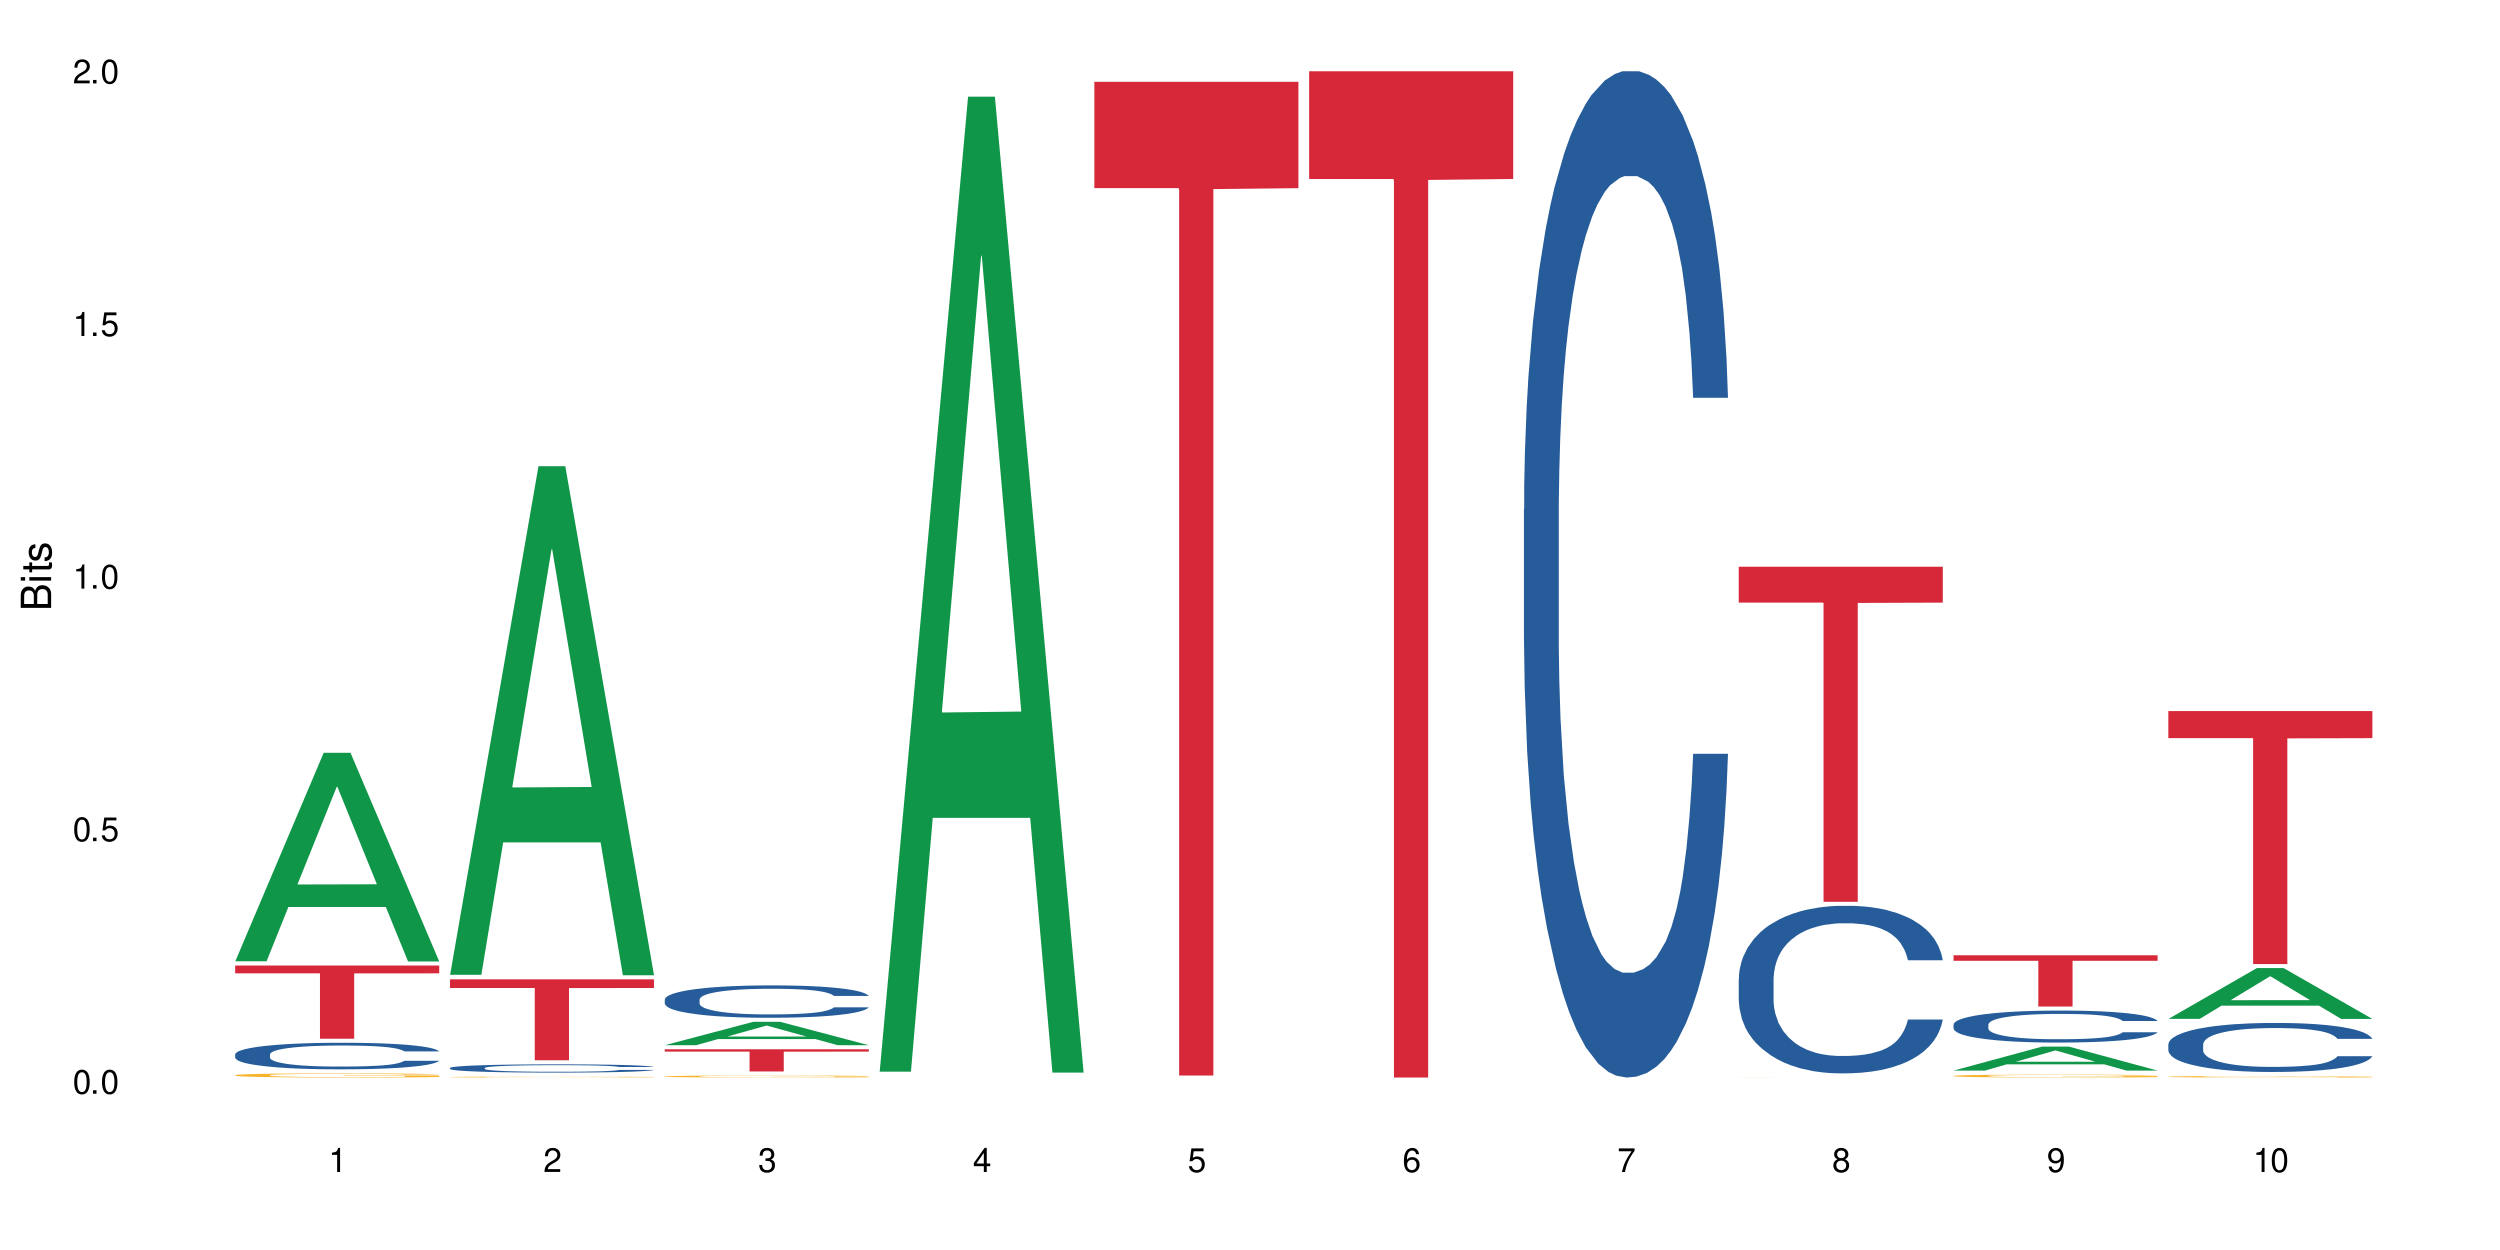 <?xml version="1.0" encoding="UTF-8"?>
<svg xmlns="http://www.w3.org/2000/svg" xmlns:xlink="http://www.w3.org/1999/xlink" width="720" height="360" viewBox="0 0 720 360">
<defs>
<g>
<g id="glyph-0-0">
</g>
<g id="glyph-0-1">
<path d="M 2.641 -6.938 C 2 -6.938 1.422 -6.656 1.078 -6.172 C 0.641 -5.562 0.406 -4.641 0.406 -3.359 C 0.406 -1.016 1.188 0.219 2.641 0.219 C 4.078 0.219 4.859 -1.016 4.859 -3.297 C 4.859 -4.641 4.656 -5.547 4.203 -6.172 C 3.844 -6.656 3.281 -6.938 2.641 -6.938 Z M 2.641 -6.188 C 3.547 -6.188 4 -5.25 4 -3.375 C 4 -1.406 3.562 -0.484 2.625 -0.484 C 1.734 -0.484 1.281 -1.438 1.281 -3.344 C 1.281 -5.25 1.734 -6.188 2.641 -6.188 Z M 2.641 -6.188 "/>
</g>
<g id="glyph-0-2">
<path d="M 1.828 -1 L 0.828 -1 L 0.828 0 L 1.828 0 Z M 1.828 -1 "/>
</g>
<g id="glyph-0-3">
<path d="M 4.562 -6.797 L 1.062 -6.797 L 0.547 -3.094 L 1.328 -3.094 C 1.719 -3.562 2.047 -3.734 2.578 -3.734 C 3.484 -3.734 4.062 -3.109 4.062 -2.094 C 4.062 -1.125 3.484 -0.531 2.578 -0.531 C 1.828 -0.531 1.375 -0.906 1.188 -1.672 L 0.328 -1.672 C 0.453 -1.109 0.547 -0.844 0.75 -0.594 C 1.125 -0.078 1.828 0.219 2.594 0.219 C 3.969 0.219 4.922 -0.781 4.922 -2.219 C 4.922 -3.562 4.031 -4.484 2.719 -4.484 C 2.25 -4.484 1.859 -4.359 1.469 -4.062 L 1.734 -5.969 L 4.562 -5.969 Z M 4.562 -6.797 "/>
</g>
<g id="glyph-0-4">
<path d="M 2.484 -4.938 L 2.484 0 L 3.328 0 L 3.328 -6.938 L 2.766 -6.938 C 2.469 -5.875 2.281 -5.734 0.984 -5.562 L 0.984 -4.938 Z M 2.484 -4.938 "/>
</g>
<g id="glyph-0-5">
<path d="M 4.859 -0.828 L 1.281 -0.828 C 1.359 -1.406 1.672 -1.781 2.5 -2.281 L 3.469 -2.828 C 4.406 -3.344 4.906 -4.062 4.906 -4.906 C 4.906 -5.484 4.672 -6.031 4.266 -6.406 C 3.859 -6.766 3.375 -6.938 2.719 -6.938 C 1.859 -6.938 1.219 -6.625 0.844 -6.031 C 0.609 -5.672 0.5 -5.234 0.484 -4.531 L 1.328 -4.531 C 1.359 -5.016 1.406 -5.281 1.531 -5.516 C 1.75 -5.938 2.188 -6.203 2.703 -6.203 C 3.469 -6.203 4.031 -5.641 4.031 -4.891 C 4.031 -4.344 3.719 -3.859 3.125 -3.516 L 2.234 -3 C 0.812 -2.172 0.406 -1.531 0.328 -0.016 L 4.859 -0.016 Z M 4.859 -0.828 "/>
</g>
<g id="glyph-0-6">
<path d="M 2.125 -3.188 L 2.578 -3.188 C 3.5 -3.188 3.984 -2.766 3.984 -1.922 C 3.984 -1.062 3.469 -0.531 2.594 -0.531 C 1.656 -0.531 1.203 -1 1.156 -2.016 L 0.312 -2.016 C 0.344 -1.453 0.438 -1.094 0.609 -0.781 C 0.953 -0.109 1.625 0.219 2.547 0.219 C 3.953 0.219 4.859 -0.625 4.859 -1.938 C 4.859 -2.828 4.516 -3.297 3.703 -3.594 C 4.344 -3.844 4.656 -4.328 4.656 -5.031 C 4.656 -6.219 3.875 -6.938 2.578 -6.938 C 1.203 -6.938 0.484 -6.172 0.453 -4.703 L 1.297 -4.703 C 1.312 -5.125 1.344 -5.359 1.453 -5.578 C 1.641 -5.969 2.062 -6.203 2.594 -6.203 C 3.344 -6.203 3.797 -5.75 3.797 -5 C 3.797 -4.516 3.609 -4.219 3.25 -4.047 C 3.016 -3.953 2.703 -3.922 2.125 -3.906 Z M 2.125 -3.188 "/>
</g>
<g id="glyph-0-7">
<path d="M 3.141 -1.672 L 3.141 0 L 3.984 0 L 3.984 -1.672 L 4.984 -1.672 L 4.984 -2.438 L 3.984 -2.438 L 3.984 -6.938 L 3.359 -6.938 L 0.266 -2.578 L 0.266 -1.672 Z M 3.141 -2.438 L 1 -2.438 L 3.141 -5.5 Z M 3.141 -2.438 "/>
</g>
<g id="glyph-0-8">
<path d="M 4.781 -5.125 C 4.609 -6.266 3.891 -6.938 2.844 -6.938 C 2.094 -6.938 1.422 -6.578 1.031 -5.953 C 0.594 -5.266 0.406 -4.422 0.406 -3.172 C 0.406 -2 0.578 -1.25 0.984 -0.641 C 1.359 -0.078 1.953 0.219 2.703 0.219 C 3.984 0.219 4.922 -0.75 4.922 -2.094 C 4.922 -3.375 4.062 -4.281 2.844 -4.281 C 2.172 -4.281 1.641 -4.031 1.281 -3.516 C 1.281 -5.234 1.828 -6.188 2.797 -6.188 C 3.391 -6.188 3.797 -5.797 3.938 -5.125 Z M 2.734 -3.531 C 3.547 -3.531 4.062 -2.953 4.062 -2.031 C 4.062 -1.156 3.484 -0.531 2.703 -0.531 C 1.922 -0.531 1.328 -1.188 1.328 -2.078 C 1.328 -2.938 1.906 -3.531 2.734 -3.531 Z M 2.734 -3.531 "/>
</g>
<g id="glyph-0-9">
<path d="M 4.984 -6.797 L 0.438 -6.797 L 0.438 -5.969 L 4.109 -5.969 C 2.5 -3.656 1.828 -2.234 1.328 0 L 2.219 0 C 2.594 -2.172 3.453 -4.047 4.984 -6.094 Z M 4.984 -6.797 "/>
</g>
<g id="glyph-0-10">
<path d="M 3.75 -3.656 C 4.469 -4.094 4.688 -4.438 4.688 -5.078 C 4.688 -6.172 3.844 -6.938 2.641 -6.938 C 1.438 -6.938 0.594 -6.172 0.594 -5.094 C 0.594 -4.438 0.812 -4.094 1.516 -3.656 C 0.734 -3.266 0.359 -2.703 0.359 -1.922 C 0.359 -0.656 1.281 0.219 2.641 0.219 C 3.984 0.219 4.922 -0.656 4.922 -1.922 C 4.922 -2.703 4.531 -3.266 3.75 -3.656 Z M 2.641 -6.188 C 3.359 -6.188 3.812 -5.75 3.812 -5.062 C 3.812 -4.406 3.344 -3.984 2.641 -3.984 C 1.922 -3.984 1.453 -4.406 1.453 -5.078 C 1.453 -5.75 1.922 -6.188 2.641 -6.188 Z M 2.641 -3.266 C 3.484 -3.266 4.062 -2.719 4.062 -1.906 C 4.062 -1.078 3.484 -0.531 2.625 -0.531 C 1.797 -0.531 1.219 -1.094 1.219 -1.906 C 1.219 -2.719 1.781 -3.266 2.641 -3.266 Z M 2.641 -3.266 "/>
</g>
<g id="glyph-0-11">
<path d="M 0.516 -1.578 C 0.672 -0.453 1.406 0.219 2.438 0.219 C 3.188 0.219 3.859 -0.141 4.266 -0.766 C 4.688 -1.453 4.891 -2.297 4.891 -3.547 C 4.891 -4.719 4.703 -5.453 4.312 -6.078 C 3.938 -6.641 3.344 -6.938 2.594 -6.938 C 1.297 -6.938 0.359 -5.969 0.359 -4.625 C 0.359 -3.344 1.234 -2.453 2.453 -2.453 C 3.094 -2.453 3.578 -2.672 4.016 -3.203 C 4 -1.484 3.469 -0.531 2.5 -0.531 C 1.906 -0.531 1.484 -0.906 1.359 -1.578 Z M 2.578 -6.203 C 3.375 -6.203 3.969 -5.531 3.969 -4.641 C 3.969 -3.797 3.391 -3.188 2.547 -3.188 C 1.734 -3.188 1.234 -3.766 1.234 -4.688 C 1.234 -5.562 1.797 -6.203 2.578 -6.203 Z M 2.578 -6.203 "/>
</g>
<g id="glyph-1-0">
</g>
<g id="glyph-1-1">
<path d="M 0 -0.953 L 0 -4.891 C 0 -5.719 -0.234 -6.344 -0.734 -6.797 C -1.188 -7.234 -1.812 -7.469 -2.5 -7.469 C -3.547 -7.469 -4.188 -7 -4.625 -5.875 C -4.984 -6.688 -5.625 -7.094 -6.531 -7.094 C -7.172 -7.094 -7.734 -6.859 -8.141 -6.391 C -8.562 -5.922 -8.75 -5.344 -8.75 -4.5 L -8.75 -0.953 Z M -4.984 -2.062 L -7.766 -2.062 L -7.766 -4.219 C -7.766 -4.844 -7.688 -5.203 -7.453 -5.5 C -7.219 -5.812 -6.859 -5.969 -6.375 -5.969 C -5.891 -5.969 -5.531 -5.812 -5.297 -5.5 C -5.062 -5.203 -4.984 -4.844 -4.984 -4.219 Z M -0.984 -2.062 L -4 -2.062 L -4 -4.781 C -4 -5.766 -3.438 -6.359 -2.484 -6.359 C -1.547 -6.359 -0.984 -5.766 -0.984 -4.781 Z M -0.984 -2.062 "/>
</g>
<g id="glyph-1-2">
<path d="M -6.281 -1.797 L -6.281 -0.797 L 0 -0.797 L 0 -1.797 Z M -8.75 -1.797 L -8.75 -0.797 L -7.484 -0.797 L -7.484 -1.797 Z M -8.75 -1.797 "/>
</g>
<g id="glyph-1-3">
<path d="M -6.281 -3.047 L -6.281 -2.016 L -8.016 -2.016 L -8.016 -1.016 L -6.281 -1.016 L -6.281 -0.172 L -5.469 -0.172 L -5.469 -1.016 L -0.719 -1.016 C -0.078 -1.016 0.281 -1.453 0.281 -2.234 C 0.281 -2.5 0.25 -2.719 0.188 -3.047 L -0.641 -3.047 C -0.609 -2.906 -0.594 -2.766 -0.594 -2.562 C -0.594 -2.141 -0.719 -2.016 -1.156 -2.016 L -5.469 -2.016 L -5.469 -3.047 Z M -6.281 -3.047 "/>
</g>
<g id="glyph-1-4">
<path d="M -4.531 -5.25 C -5.766 -5.25 -6.469 -4.422 -6.469 -2.969 C -6.469 -1.516 -5.719 -0.562 -4.547 -0.562 C -3.562 -0.562 -3.094 -1.062 -2.734 -2.562 L -2.516 -3.484 C -2.344 -4.188 -2.094 -4.469 -1.641 -4.469 C -1.047 -4.469 -0.641 -3.875 -0.641 -3 C -0.641 -2.453 -0.797 -2 -1.062 -1.75 C -1.25 -1.594 -1.422 -1.531 -1.875 -1.469 L -1.875 -0.406 C -0.422 -0.453 0.281 -1.266 0.281 -2.922 C 0.281 -4.5 -0.5 -5.516 -1.719 -5.516 C -2.656 -5.516 -3.172 -4.984 -3.469 -3.734 L -3.703 -2.766 C -3.891 -1.953 -4.156 -1.609 -4.594 -1.609 C -5.188 -1.609 -5.547 -2.125 -5.547 -2.938 C -5.547 -3.75 -5.203 -4.172 -4.531 -4.203 Z M -4.531 -5.25 "/>
</g>
</g>
</defs>
<rect x="-72" y="-36" width="864" height="432" fill="rgb(100%, 100%, 100%)" fill-opacity="1"/>
<path fill-rule="nonzero" fill="rgb(6.275%, 58.824%, 28.235%)" fill-opacity="1" d="M 67.73 276.848 L 67.793 276.793 L 93.223 216.805 L 100.945 216.805 L 126.5 276.906 L 117.52 276.906 L 111.117 261.219 L 83.051 261.219 L 76.773 276.848 L 67.73 276.848 L 85.75 254.727 L 108.543 254.672 L 97.176 226.621 L 97.051 226.566 L 96.926 226.734 L 85.688 254.672 L 85.75 254.727 Z M 67.73 276.848 "/>
<path fill-rule="nonzero" fill="rgb(14.51%, 36.078%, 60%)" fill-opacity="1" d="M 67.73 303.648 L 67.801 303.641 L 67.801 303.473 L 68.02 303.207 L 68.52 302.871 L 69.02 302.641 L 70.312 302.23 L 72.102 301.832 L 73.965 301.523 L 75.328 301.344 L 76.547 301.203 L 79.34 300.945 L 81.133 300.812 L 83.066 300.691 L 85.434 300.574 L 87.152 300.504 L 91.023 300.391 L 93.891 300.344 L 96.113 300.324 L 100.914 300.324 L 103.781 300.352 L 105.859 300.387 L 108.152 300.441 L 110.086 300.504 L 113.457 300.656 L 116.465 300.852 L 117.828 300.965 L 119.977 301.184 L 121.625 301.391 L 122.773 301.574 L 124.062 301.832 L 125.207 302.145 L 126.07 302.504 L 126.5 302.801 L 116.465 302.801 L 115.965 302.523 L 115.391 302.305 L 114.316 302.02 L 113.238 301.816 L 111.734 301.613 L 110.375 301.48 L 108.512 301.348 L 106.863 301.266 L 105.141 301.203 L 103.492 301.16 L 100.34 301.117 L 96.684 301.117 L 95.324 301.133 L 92.527 301.188 L 91.023 301.238 L 88.871 301.336 L 87.367 301.426 L 85.578 301.566 L 84.359 301.684 L 82.852 301.867 L 81.777 302.027 L 80.559 302.258 L 79.844 302.434 L 79.199 302.629 L 78.625 302.859 L 78.195 303.102 L 77.906 303.363 L 77.766 303.613 L 77.766 304.695 L 77.906 304.945 L 78.266 305.242 L 79.199 305.668 L 80.559 306.035 L 82.137 306.332 L 83.641 306.539 L 84.5 306.637 L 85.648 306.75 L 87.441 306.891 L 90.02 307.027 L 91.523 307.086 L 93.816 307.141 L 96.184 307.168 L 99.336 307.168 L 102.133 307.141 L 103.996 307.105 L 105.93 307.051 L 108.582 306.93 L 110.23 306.82 L 111.664 306.688 L 112.738 306.555 L 113.457 306.441 L 114.531 306.227 L 115.391 305.988 L 116.035 305.742 L 116.465 305.508 L 126.5 305.508 L 126.07 305.785 L 125.422 306.059 L 124.777 306.262 L 123.777 306.504 L 122.629 306.723 L 120.98 306.965 L 119.617 307.125 L 117.828 307.301 L 116.18 307.434 L 114.387 307.555 L 111.734 307.691 L 110.016 307.762 L 108.152 307.824 L 105.93 307.883 L 103.137 307.93 L 100.125 307.957 L 97.328 307.965 L 94.32 307.949 L 92.098 307.922 L 89.16 307.859 L 85.504 307.734 L 82.852 307.602 L 80.773 307.469 L 78.984 307.328 L 76.977 307.141 L 74.395 306.832 L 72.82 306.598 L 71.746 306.398 L 70.527 306.129 L 69.664 305.883 L 68.664 305.492 L 67.945 304.996 L 67.73 304.613 Z M 67.73 303.648 "/>
<path fill-rule="nonzero" fill="rgb(96.863%, 70.196%, 16.863%)" fill-opacity="1" d="M 67.73 309.645 L 67.801 309.645 L 67.801 309.621 L 68.09 309.57 L 68.805 309.504 L 69.738 309.449 L 70.742 309.402 L 71.387 309.379 L 72.461 309.348 L 73.395 309.324 L 75.758 309.273 L 78.77 309.227 L 80.418 309.207 L 82.281 309.188 L 84.93 309.168 L 86.148 309.16 L 89.875 309.145 L 94.105 309.133 L 98.762 309.129 L 100.914 309.129 L 103.852 309.133 L 107.863 309.148 L 110.16 309.156 L 111.949 309.168 L 113.812 309.184 L 116.105 309.203 L 118.258 309.23 L 119.977 309.258 L 121.695 309.289 L 123.129 309.324 L 124.348 309.363 L 125.422 309.41 L 126.07 309.449 L 126.5 309.488 L 116.535 309.488 L 115.965 309.449 L 115.32 309.418 L 114.242 309.383 L 113.168 309.355 L 112.094 309.336 L 110.086 309.309 L 108.367 309.289 L 106.215 309.273 L 104.137 309.266 L 101.773 309.258 L 100.34 309.254 L 96.543 309.254 L 93.102 309.262 L 91.094 309.273 L 89.66 309.281 L 87.656 309.297 L 86.438 309.309 L 85.719 309.32 L 83.57 309.352 L 82.137 309.383 L 81.348 309.406 L 80.344 309.438 L 79.629 309.469 L 78.84 309.512 L 78.41 309.543 L 77.836 309.621 L 77.766 309.816 L 77.98 309.859 L 78.41 309.902 L 78.984 309.945 L 79.844 309.984 L 80.703 310.016 L 82.207 310.059 L 83.496 310.09 L 84.5 310.105 L 86.438 310.137 L 87.227 310.148 L 89.09 310.168 L 91.023 310.184 L 93.387 310.195 L 95.18 310.203 L 98.047 310.207 L 101.703 310.207 L 106 310.199 L 108.727 310.191 L 110.59 310.184 L 111.809 310.176 L 113.312 310.164 L 114.387 310.152 L 115.391 310.141 L 116.609 310.121 L 116.609 309.859 L 98.906 309.859 L 98.906 309.734 L 126.426 309.734 L 126.5 310.164 L 124.992 310.191 L 123.129 310.223 L 121.34 310.242 L 119.477 310.262 L 116.824 310.281 L 114.672 310.297 L 111.375 310.312 L 108.367 310.32 L 105.215 310.328 L 102.418 310.332 L 96.184 310.332 L 93.031 310.324 L 90.52 310.316 L 88.227 310.305 L 85.934 310.289 L 83.066 310.266 L 81.203 310.246 L 79.27 310.227 L 77.336 310.195 L 75.613 310.168 L 74.469 310.145 L 73.32 310.117 L 72.102 310.086 L 70.957 310.047 L 70.098 310.016 L 69.309 309.977 L 68.734 309.938 L 68.16 309.891 L 67.875 309.852 L 67.73 309.816 Z M 67.73 309.645 "/>
<path fill-rule="nonzero" fill="rgb(83.922%, 15.686%, 22.353%)" fill-opacity="1" d="M 67.73 278.07 L 126.5 278.07 L 126.5 280.328 L 102.008 280.348 L 102.008 299.16 L 92.152 299.16 L 92.152 280.367 L 92.008 280.328 L 67.73 280.328 Z M 67.73 278.07 "/>
<path fill-rule="nonzero" fill="rgb(6.275%, 58.824%, 28.235%)" fill-opacity="1" d="M 129.594 280.746 L 129.656 280.609 L 155.082 134.27 L 162.805 134.27 L 188.359 280.883 L 179.383 280.883 L 172.977 242.613 L 144.91 242.613 L 138.633 280.746 L 129.594 280.746 L 147.613 226.781 L 170.402 226.645 L 159.039 158.227 L 158.914 158.086 L 158.789 158.5 L 147.547 226.645 L 147.613 226.781 Z M 129.594 280.746 "/>
<path fill-rule="nonzero" fill="rgb(14.51%, 36.078%, 60%)" fill-opacity="1" d="M 129.594 307.566 L 129.664 307.562 L 129.664 307.512 L 129.879 307.43 L 130.379 307.324 L 130.883 307.254 L 132.172 307.125 L 133.965 307 L 135.828 306.902 L 137.188 306.848 L 138.406 306.805 L 141.203 306.723 L 142.992 306.68 L 144.93 306.645 L 147.293 306.609 L 149.016 306.586 L 152.883 306.551 L 155.75 306.535 L 157.973 306.527 L 162.773 306.527 L 165.641 306.539 L 167.719 306.547 L 170.012 306.566 L 171.949 306.586 L 175.316 306.633 L 178.324 306.695 L 179.688 306.73 L 181.836 306.797 L 183.484 306.863 L 184.633 306.918 L 185.922 307 L 187.07 307.098 L 187.93 307.211 L 188.359 307.301 L 178.324 307.301 L 177.824 307.215 L 177.25 307.148 L 176.176 307.059 L 175.102 306.996 L 173.598 306.934 L 172.234 306.891 L 170.371 306.848 L 168.723 306.824 L 167.004 306.805 L 165.355 306.789 L 162.199 306.777 L 158.547 306.777 L 157.184 306.781 L 154.391 306.801 L 152.883 306.816 L 150.734 306.844 L 149.23 306.875 L 147.438 306.918 L 146.219 306.953 L 144.715 307.012 L 143.641 307.062 L 142.422 307.133 L 141.703 307.188 L 141.059 307.25 L 140.484 307.32 L 140.055 307.395 L 139.77 307.477 L 139.625 307.555 L 139.625 307.895 L 139.77 307.973 L 140.129 308.062 L 141.059 308.195 L 142.422 308.312 L 143.996 308.402 L 145.504 308.469 L 146.363 308.5 L 147.508 308.535 L 149.301 308.578 L 151.879 308.621 L 153.387 308.637 L 155.68 308.656 L 158.043 308.664 L 161.199 308.664 L 163.992 308.656 L 165.855 308.645 L 167.789 308.629 L 170.441 308.59 L 172.09 308.555 L 173.523 308.516 L 174.598 308.473 L 175.316 308.438 L 176.391 308.371 L 177.25 308.297 L 177.895 308.219 L 178.324 308.145 L 188.359 308.145 L 187.93 308.234 L 187.285 308.316 L 186.641 308.383 L 185.637 308.457 L 184.488 308.523 L 182.84 308.602 L 181.48 308.652 L 179.688 308.707 L 178.039 308.746 L 176.246 308.785 L 173.598 308.828 L 171.875 308.852 L 170.012 308.871 L 167.789 308.887 L 164.996 308.902 L 161.984 308.91 L 159.191 308.914 L 156.18 308.91 L 153.957 308.898 L 151.02 308.879 L 147.367 308.84 L 144.715 308.801 L 142.637 308.758 L 140.844 308.715 L 138.836 308.656 L 136.258 308.559 L 134.68 308.484 L 133.605 308.426 L 132.387 308.34 L 131.527 308.266 L 130.523 308.141 L 129.809 307.988 L 129.594 307.867 Z M 129.594 307.566 "/>
<path fill-rule="nonzero" fill="rgb(96.863%, 70.196%, 16.863%)" fill-opacity="1" d="M 129.594 310.188 L 129.664 310.188 L 129.664 310.18 L 129.949 310.172 L 130.668 310.156 L 131.598 310.145 L 132.602 310.137 L 133.246 310.129 L 134.32 310.125 L 135.254 310.117 L 137.617 310.109 L 140.629 310.098 L 142.277 310.094 L 144.141 310.09 L 146.793 310.086 L 148.012 310.082 L 151.738 310.082 L 155.965 310.078 L 165.711 310.078 L 169.727 310.082 L 172.02 310.082 L 173.812 310.086 L 175.676 310.09 L 177.969 310.094 L 180.117 310.098 L 181.836 310.105 L 183.559 310.113 L 184.992 310.117 L 186.211 310.129 L 187.285 310.137 L 187.93 310.145 L 188.359 310.152 L 178.398 310.152 L 177.824 310.145 L 177.18 310.137 L 176.105 310.133 L 175.031 310.125 L 173.953 310.121 L 171.949 310.113 L 170.227 310.109 L 168.078 310.109 L 166 310.105 L 152.957 310.105 L 151.523 310.109 L 149.516 310.113 L 148.297 310.117 L 147.582 310.117 L 145.43 310.125 L 143.996 310.133 L 143.207 310.137 L 142.207 310.145 L 141.488 310.148 L 140.699 310.16 L 140.27 310.164 L 139.695 310.18 L 139.625 310.223 L 139.84 310.23 L 140.27 310.242 L 140.844 310.25 L 142.562 310.266 L 144.07 310.273 L 145.359 310.281 L 146.363 310.285 L 148.297 310.289 L 149.086 310.293 L 150.949 310.297 L 152.883 310.301 L 155.25 310.305 L 167.863 310.305 L 170.586 310.301 L 173.668 310.301 L 175.172 310.297 L 176.246 310.293 L 177.25 310.293 L 178.469 310.289 L 178.469 310.23 L 160.766 310.23 L 160.766 310.207 L 188.289 310.207 L 188.359 310.297 L 186.855 310.305 L 184.992 310.309 L 183.199 310.312 L 181.336 310.316 L 178.684 310.32 L 176.535 310.324 L 173.238 310.328 L 170.227 310.332 L 154.891 310.332 L 152.383 310.328 L 150.09 310.328 L 147.797 310.324 L 144.93 310.32 L 143.066 310.316 L 141.129 310.309 L 139.195 310.305 L 137.477 310.297 L 136.328 310.293 L 135.184 310.285 L 133.965 310.281 L 132.816 310.273 L 131.957 310.266 L 131.168 310.258 L 130.594 310.25 L 130.023 310.238 L 129.734 310.23 L 129.594 310.223 Z M 129.594 310.188 "/>
<path fill-rule="nonzero" fill="rgb(83.922%, 15.686%, 22.353%)" fill-opacity="1" d="M 129.594 282.047 L 188.359 282.047 L 188.359 284.543 L 163.867 284.566 L 163.867 305.363 L 154.012 305.363 L 154.012 284.586 L 153.871 284.543 L 129.594 284.543 Z M 129.594 282.047 "/>
<path fill-rule="nonzero" fill="rgb(6.275%, 58.824%, 28.235%)" fill-opacity="1" d="M 191.453 301.012 L 191.516 301.004 L 216.945 294.281 L 224.668 294.281 L 250.219 301.02 L 241.242 301.02 L 234.84 299.258 L 206.773 299.258 L 200.492 301.012 L 191.453 301.012 L 209.473 298.531 L 232.266 298.527 L 220.898 295.383 L 220.773 295.375 L 220.648 295.395 L 209.41 298.527 L 209.473 298.531 Z M 191.453 301.012 "/>
<path fill-rule="nonzero" fill="rgb(14.51%, 36.078%, 60%)" fill-opacity="1" d="M 191.453 287.855 L 191.523 287.848 L 191.523 287.641 L 191.738 287.32 L 192.242 286.91 L 192.742 286.629 L 194.031 286.125 L 195.824 285.641 L 197.688 285.266 L 199.051 285.047 L 200.27 284.875 L 203.062 284.559 L 204.855 284.398 L 206.789 284.254 L 209.156 284.109 L 210.875 284.023 L 214.746 283.887 L 217.613 283.828 L 219.832 283.801 L 224.637 283.801 L 227.5 283.836 L 229.582 283.879 L 231.875 283.945 L 233.809 284.023 L 237.176 284.211 L 240.188 284.449 L 241.547 284.586 L 243.699 284.852 L 245.348 285.105 L 246.492 285.328 L 247.785 285.641 L 248.93 286.023 L 249.789 286.457 L 250.219 286.824 L 240.188 286.824 L 239.684 286.484 L 239.113 286.219 L 238.035 285.871 L 236.961 285.625 L 235.457 285.379 L 234.094 285.215 L 232.23 285.055 L 230.582 284.953 L 228.863 284.875 L 227.215 284.824 L 224.062 284.773 L 220.406 284.773 L 219.043 284.789 L 216.25 284.859 L 214.746 284.918 L 212.594 285.035 L 211.09 285.148 L 209.297 285.316 L 208.078 285.461 L 206.574 285.684 L 205.5 285.879 L 204.281 286.16 L 203.566 286.375 L 202.918 286.613 L 202.348 286.895 L 201.918 287.191 L 201.629 287.508 L 201.484 287.812 L 201.484 289.133 L 201.629 289.438 L 201.988 289.797 L 202.918 290.316 L 204.281 290.766 L 205.859 291.125 L 207.363 291.379 L 208.223 291.5 L 209.371 291.637 L 211.16 291.805 L 213.742 291.977 L 215.246 292.043 L 217.539 292.113 L 219.906 292.148 L 223.059 292.148 L 225.852 292.113 L 227.715 292.07 L 229.652 292 L 232.305 291.855 L 233.953 291.723 L 235.387 291.559 L 236.461 291.398 L 237.176 291.262 L 238.254 290.996 L 239.113 290.707 L 239.758 290.41 L 240.188 290.121 L 250.219 290.121 L 249.789 290.461 L 249.145 290.793 L 248.5 291.039 L 247.496 291.336 L 246.352 291.602 L 244.703 291.898 L 243.34 292.094 L 241.547 292.309 L 239.898 292.469 L 238.109 292.613 L 235.457 292.785 L 233.738 292.871 L 231.875 292.945 L 229.652 293.016 L 226.855 293.074 L 223.848 293.109 L 221.051 293.117 L 218.043 293.102 L 215.82 293.066 L 212.883 292.988 L 209.227 292.836 L 206.574 292.676 L 204.496 292.512 L 202.703 292.344 L 200.699 292.113 L 198.117 291.738 L 196.543 291.449 L 195.465 291.211 L 194.246 290.879 L 193.387 290.578 L 192.383 290.102 L 191.668 289.5 L 191.453 289.031 Z M 191.453 287.855 "/>
<path fill-rule="nonzero" fill="rgb(96.863%, 70.196%, 16.863%)" fill-opacity="1" d="M 191.453 310 L 191.523 310 L 191.523 309.988 L 191.812 309.965 L 192.527 309.93 L 193.461 309.902 L 194.461 309.883 L 195.109 309.871 L 196.184 309.855 L 197.113 309.844 L 199.48 309.82 L 202.488 309.797 L 204.137 309.789 L 206 309.777 L 208.652 309.77 L 209.871 309.766 L 213.598 309.758 L 217.828 309.75 L 224.637 309.75 L 227.574 309.754 L 231.586 309.758 L 233.879 309.766 L 235.672 309.77 L 237.535 309.777 L 239.828 309.785 L 241.98 309.801 L 243.699 309.812 L 245.418 309.828 L 246.852 309.844 L 248.07 309.863 L 249.145 309.887 L 249.789 309.906 L 250.219 309.922 L 240.258 309.922 L 239.684 309.906 L 239.039 309.891 L 237.965 309.871 L 236.891 309.859 L 235.816 309.852 L 233.809 309.836 L 232.09 309.828 L 229.938 309.82 L 227.859 309.816 L 225.496 309.812 L 220.262 309.812 L 216.824 309.816 L 214.816 309.82 L 213.383 309.824 L 211.375 309.832 L 210.156 309.836 L 209.441 309.844 L 207.293 309.859 L 205.859 309.875 L 205.07 309.883 L 204.066 309.898 L 203.348 309.914 L 202.562 309.934 L 202.133 309.949 L 201.559 309.988 L 201.484 310.082 L 201.703 310.102 L 202.133 310.125 L 202.703 310.145 L 203.566 310.164 L 204.426 310.18 L 205.93 310.199 L 207.219 310.215 L 208.223 310.223 L 210.156 310.238 L 210.945 310.242 L 212.809 310.254 L 214.746 310.258 L 217.109 310.266 L 218.902 310.27 L 221.77 310.273 L 225.422 310.273 L 229.723 310.27 L 232.445 310.266 L 234.309 310.262 L 235.527 310.258 L 237.035 310.25 L 238.109 310.246 L 239.113 310.238 L 240.332 310.23 L 240.332 310.102 L 222.629 310.102 L 222.629 310.043 L 250.148 310.043 L 250.219 310.25 L 248.715 310.266 L 246.852 310.277 L 245.059 310.289 L 243.195 310.297 L 240.547 310.309 L 238.395 310.316 L 235.098 310.324 L 232.09 310.328 L 228.934 310.332 L 219.906 310.332 L 216.75 310.328 L 214.242 310.324 L 211.949 310.32 L 209.656 310.312 L 206.789 310.301 L 204.926 310.293 L 202.992 310.281 L 201.055 310.266 L 199.336 310.254 L 198.191 310.242 L 197.043 310.23 L 195.824 310.211 L 194.68 310.195 L 193.816 310.18 L 193.031 310.16 L 192.457 310.141 L 191.883 310.117 L 191.598 310.098 L 191.453 310.082 Z M 191.453 310 "/>
<path fill-rule="nonzero" fill="rgb(83.922%, 15.686%, 22.353%)" fill-opacity="1" d="M 191.453 302.184 L 250.219 302.184 L 250.219 302.867 L 225.727 302.875 L 225.727 308.586 L 215.875 308.586 L 215.875 302.879 L 215.73 302.867 L 191.453 302.867 Z M 191.453 302.184 "/>
<path fill-rule="nonzero" fill="rgb(6.275%, 58.824%, 28.235%)" fill-opacity="1" d="M 253.312 308.648 L 253.375 308.387 L 278.805 27.84 L 286.527 27.84 L 312.082 308.914 L 303.102 308.914 L 296.699 235.543 L 268.633 235.543 L 262.355 308.648 L 253.312 308.648 L 271.332 205.195 L 294.125 204.93 L 282.762 73.762 L 282.633 73.496 L 282.508 74.289 L 271.27 204.93 L 271.332 205.195 Z M 253.312 308.648 "/>
<path fill-rule="nonzero" fill="rgb(83.922%, 15.686%, 22.353%)" fill-opacity="1" d="M 315.176 23.555 L 373.941 23.555 L 373.941 54.191 L 349.449 54.457 L 349.449 309.758 L 339.594 309.758 L 339.594 54.727 L 339.453 54.191 L 315.176 54.191 Z M 315.176 23.555 "/>
<path fill-rule="nonzero" fill="rgb(83.922%, 15.686%, 22.353%)" fill-opacity="1" d="M 377.035 20.527 L 435.805 20.527 L 435.805 51.547 L 411.312 51.82 L 411.312 310.332 L 401.457 310.332 L 401.457 52.094 L 401.312 51.547 L 377.035 51.547 Z M 377.035 20.527 "/>
<path fill-rule="nonzero" fill="rgb(14.51%, 36.078%, 60%)" fill-opacity="1" d="M 438.895 146.621 L 438.969 146.355 L 438.969 140 L 439.184 129.934 L 439.684 117.215 L 440.188 108.477 L 441.477 92.844 L 443.27 77.746 L 445.133 66.09 L 446.492 59.203 L 447.711 53.902 L 450.508 44.102 L 452.297 39.07 L 454.234 34.566 L 456.598 30.062 L 458.316 27.414 L 462.188 23.176 L 465.055 21.32 L 467.277 20.527 L 472.078 20.527 L 474.945 21.586 L 477.023 22.91 L 479.316 25.031 L 481.254 27.414 L 484.621 33.242 L 487.629 40.66 L 488.992 44.898 L 491.141 53.109 L 492.789 61.055 L 493.938 67.945 L 495.227 77.746 L 496.375 89.668 L 497.234 103.176 L 497.664 114.566 L 487.629 114.566 L 487.129 103.973 L 486.555 95.758 L 485.48 84.898 L 484.406 77.215 L 482.898 69.535 L 481.539 64.5 L 479.676 59.469 L 478.027 56.289 L 476.309 53.902 L 474.66 52.316 L 471.504 50.727 L 467.852 50.727 L 466.488 51.254 L 463.691 53.375 L 462.188 55.23 L 460.039 58.938 L 458.535 62.383 L 456.742 67.68 L 455.523 72.184 L 454.02 79.07 L 452.941 85.164 L 451.727 93.906 L 451.008 100.527 L 450.363 107.945 L 449.789 116.688 L 449.359 125.957 L 449.074 135.762 L 448.93 145.297 L 448.93 186.355 L 449.074 195.895 L 449.43 207.02 L 450.363 223.18 L 451.727 237.219 L 453.301 248.344 L 454.805 256.293 L 455.668 260 L 456.812 264.238 L 458.605 269.535 L 461.184 274.836 L 462.691 276.953 L 464.984 279.074 L 467.348 280.133 L 470.5 280.133 L 473.297 279.074 L 475.16 277.75 L 477.094 275.629 L 479.746 271.125 L 481.395 266.887 L 482.828 261.855 L 483.902 256.82 L 484.621 252.582 L 485.695 244.371 L 486.555 235.363 L 487.199 226.094 L 487.629 217.086 L 497.664 217.086 L 497.234 227.684 L 496.59 238.012 L 495.945 245.695 L 494.941 254.969 L 493.793 263.18 L 492.145 272.449 L 490.785 278.543 L 488.992 285.168 L 487.344 290.199 L 485.551 294.703 L 482.898 300 L 481.18 302.648 L 479.316 305.035 L 477.094 307.152 L 474.301 309.008 L 471.289 310.066 L 468.496 310.332 L 465.484 309.801 L 463.262 308.742 L 460.324 306.359 L 456.668 301.59 L 454.02 296.559 L 451.941 291.523 L 450.148 286.227 L 448.141 279.074 L 445.562 267.418 L 443.984 258.41 L 442.91 250.992 L 441.691 240.664 L 440.832 231.391 L 439.828 216.555 L 439.109 197.746 L 438.895 183.18 Z M 438.895 146.621 "/>
<path fill-rule="nonzero" fill="rgb(14.51%, 36.078%, 60%)" fill-opacity="1" d="M 500.758 281.883 L 500.828 281.84 L 500.828 280.781 L 501.043 279.105 L 501.547 276.988 L 502.047 275.531 L 503.336 272.93 L 505.129 270.414 L 506.992 268.473 L 508.355 267.328 L 509.57 266.445 L 512.367 264.812 L 514.16 263.973 L 516.094 263.223 L 518.461 262.473 L 520.18 262.031 L 524.051 261.328 L 526.914 261.02 L 529.137 260.887 L 533.938 260.887 L 536.805 261.062 L 538.883 261.281 L 541.18 261.637 L 543.113 262.031 L 546.48 263.004 L 549.492 264.238 L 550.852 264.945 L 553.004 266.312 L 554.652 267.637 L 555.797 268.781 L 557.09 270.414 L 558.234 272.398 L 559.094 274.648 L 559.523 276.547 L 549.492 276.547 L 548.988 274.781 L 548.418 273.414 L 547.34 271.605 L 546.266 270.324 L 544.762 269.047 L 543.398 268.207 L 541.535 267.371 L 539.887 266.84 L 538.168 266.445 L 536.52 266.18 L 533.367 265.914 L 529.711 265.914 L 528.348 266.004 L 525.555 266.355 L 524.051 266.664 L 521.898 267.281 L 520.395 267.855 L 518.602 268.738 L 517.383 269.488 L 515.879 270.637 L 514.805 271.648 L 513.586 273.105 L 512.867 274.207 L 512.223 275.441 L 511.652 276.898 L 511.219 278.441 L 510.934 280.074 L 510.789 281.664 L 510.789 288.5 L 510.934 290.09 L 511.293 291.941 L 512.223 294.633 L 513.586 296.969 L 515.164 298.824 L 516.668 300.145 L 517.527 300.766 L 518.676 301.469 L 520.465 302.352 L 523.047 303.234 L 524.551 303.586 L 526.844 303.941 L 529.211 304.117 L 532.363 304.117 L 535.156 303.941 L 537.02 303.719 L 538.957 303.367 L 541.609 302.617 L 543.258 301.91 L 544.691 301.074 L 545.766 300.234 L 546.48 299.527 L 547.555 298.16 L 548.418 296.66 L 549.062 295.117 L 549.492 293.617 L 559.523 293.617 L 559.094 295.383 L 558.449 297.102 L 557.805 298.383 L 556.801 299.926 L 555.656 301.293 L 554.008 302.836 L 552.645 303.852 L 550.852 304.953 L 549.203 305.793 L 547.414 306.543 L 544.762 307.426 L 543.043 307.867 L 541.18 308.262 L 538.957 308.617 L 536.16 308.926 L 533.152 309.102 L 530.355 309.145 L 527.348 309.059 L 525.125 308.879 L 522.188 308.484 L 518.531 307.688 L 515.879 306.852 L 513.801 306.012 L 512.008 305.133 L 510.004 303.941 L 507.422 302 L 505.844 300.5 L 504.77 299.266 L 503.551 297.543 L 502.691 296 L 501.688 293.527 L 500.973 290.398 L 500.758 287.973 Z M 500.758 281.883 "/>
<path fill-rule="nonzero" fill="rgb(96.863%, 70.196%, 16.863%)" fill-opacity="1" d="M 500.758 310.32 L 500.828 310.32 L 501.117 310.316 L 502.766 310.316 L 503.766 310.312 L 511.793 310.312 L 513.441 310.309 L 549.133 310.309 L 551.281 310.312 L 557.375 310.312 L 558.449 310.316 L 559.523 310.316 L 548.344 310.316 L 547.27 310.312 L 514.375 310.312 L 513.371 310.316 L 511.438 310.316 L 510.863 310.32 L 510.789 310.324 L 512.867 310.324 L 513.73 310.328 L 549.633 310.328 L 549.633 310.324 L 531.934 310.324 L 531.934 310.32 L 559.453 310.32 L 559.523 310.328 L 558.02 310.328 L 556.156 310.332 L 512.297 310.332 L 510.359 310.328 L 503.121 310.328 L 502.332 310.324 L 500.758 310.324 Z M 500.758 310.32 "/>
<path fill-rule="nonzero" fill="rgb(83.922%, 15.686%, 22.353%)" fill-opacity="1" d="M 500.758 163.227 L 559.523 163.227 L 559.523 173.555 L 535.031 173.648 L 535.031 259.723 L 525.18 259.723 L 525.18 173.738 L 525.035 173.555 L 500.758 173.555 Z M 500.758 163.227 "/>
<path fill-rule="nonzero" fill="rgb(6.275%, 58.824%, 28.235%)" fill-opacity="1" d="M 562.617 308.324 L 562.68 308.32 L 588.109 301.422 L 595.832 301.422 L 621.387 308.332 L 612.406 308.332 L 606.004 306.527 L 577.938 306.527 L 571.66 308.324 L 562.617 308.324 L 580.637 305.781 L 603.43 305.773 L 592.066 302.551 L 591.938 302.543 L 591.812 302.562 L 580.574 305.773 L 580.637 305.781 Z M 562.617 308.324 "/>
<path fill-rule="nonzero" fill="rgb(14.51%, 36.078%, 60%)" fill-opacity="1" d="M 562.617 295.059 L 562.691 295.051 L 562.691 294.848 L 562.906 294.527 L 563.406 294.125 L 563.906 293.848 L 565.199 293.352 L 566.988 292.871 L 568.852 292.5 L 570.215 292.281 L 571.434 292.113 L 574.227 291.801 L 576.02 291.641 L 577.953 291.5 L 580.32 291.355 L 582.039 291.273 L 585.91 291.137 L 588.777 291.078 L 591 291.055 L 595.801 291.055 L 598.668 291.086 L 600.746 291.129 L 603.039 291.195 L 604.973 291.273 L 608.344 291.457 L 611.352 291.691 L 612.715 291.828 L 614.863 292.086 L 616.512 292.34 L 617.66 292.559 L 618.949 292.871 L 620.098 293.25 L 620.957 293.68 L 621.387 294.039 L 611.352 294.039 L 610.852 293.703 L 610.277 293.441 L 609.203 293.098 L 608.129 292.852 L 606.621 292.609 L 605.262 292.449 L 603.398 292.289 L 601.75 292.188 L 600.027 292.113 L 598.379 292.062 L 595.227 292.012 L 591.57 292.012 L 590.211 292.027 L 587.414 292.098 L 585.91 292.156 L 583.762 292.273 L 582.254 292.383 L 580.465 292.551 L 579.246 292.695 L 577.738 292.914 L 576.664 293.105 L 575.445 293.383 L 574.73 293.594 L 574.086 293.828 L 573.512 294.105 L 573.082 294.402 L 572.793 294.711 L 572.652 295.016 L 572.652 296.32 L 572.793 296.621 L 573.152 296.977 L 574.086 297.488 L 575.445 297.934 L 577.023 298.289 L 578.527 298.539 L 579.387 298.656 L 580.535 298.793 L 582.328 298.961 L 584.906 299.129 L 586.41 299.195 L 588.707 299.266 L 591.07 299.297 L 594.223 299.297 L 597.02 299.266 L 598.883 299.223 L 600.816 299.156 L 603.469 299.012 L 605.117 298.875 L 606.551 298.719 L 607.625 298.559 L 608.344 298.422 L 609.418 298.16 L 610.277 297.875 L 610.922 297.582 L 611.352 297.297 L 621.387 297.297 L 620.957 297.633 L 620.312 297.961 L 619.664 298.203 L 618.664 298.5 L 617.516 298.758 L 615.867 299.055 L 614.504 299.246 L 612.715 299.457 L 611.066 299.617 L 609.273 299.762 L 606.621 299.93 L 604.902 300.012 L 603.039 300.09 L 600.816 300.156 L 598.023 300.215 L 595.012 300.246 L 592.219 300.258 L 589.207 300.238 L 586.984 300.207 L 584.047 300.129 L 580.391 299.98 L 577.738 299.82 L 575.66 299.66 L 573.871 299.492 L 571.863 299.266 L 569.281 298.895 L 567.707 298.609 L 566.633 298.371 L 565.414 298.043 L 564.555 297.75 L 563.551 297.277 L 562.832 296.68 L 562.617 296.219 Z M 562.617 295.059 "/>
<path fill-rule="nonzero" fill="rgb(96.863%, 70.196%, 16.863%)" fill-opacity="1" d="M 562.617 309.855 L 562.691 309.852 L 562.691 309.84 L 562.977 309.805 L 563.691 309.758 L 564.625 309.719 L 565.629 309.688 L 566.273 309.672 L 567.348 309.648 L 568.281 309.633 L 570.645 309.598 L 573.656 309.562 L 575.305 309.551 L 577.168 309.539 L 579.816 309.523 L 581.035 309.52 L 584.762 309.504 L 588.992 309.496 L 595.801 309.496 L 598.738 309.5 L 602.754 309.508 L 605.047 309.516 L 606.836 309.523 L 608.699 309.531 L 610.992 309.547 L 613.145 309.566 L 614.863 309.586 L 616.586 309.609 L 618.016 309.633 L 619.234 309.66 L 620.312 309.691 L 620.957 309.719 L 621.387 309.746 L 611.426 309.746 L 610.852 309.719 L 610.207 309.699 L 609.129 309.672 L 608.055 309.652 L 606.98 309.641 L 604.973 309.621 L 603.254 309.605 L 601.105 309.598 L 599.023 309.59 L 596.66 309.586 L 595.227 309.582 L 591.43 309.582 L 587.988 309.59 L 585.98 309.594 L 584.547 309.602 L 582.543 309.613 L 581.324 309.621 L 580.605 309.629 L 578.457 309.652 L 577.023 309.672 L 576.234 309.688 L 575.23 309.711 L 574.516 309.73 L 573.727 309.762 L 573.297 309.785 L 572.723 309.836 L 572.652 309.973 L 572.867 310.004 L 573.297 310.035 L 573.871 310.062 L 574.73 310.09 L 575.59 310.113 L 577.094 310.145 L 578.387 310.164 L 579.387 310.176 L 581.324 310.195 L 582.113 310.203 L 583.977 310.219 L 585.91 310.227 L 588.273 310.238 L 590.066 310.242 L 592.934 310.246 L 596.59 310.246 L 600.891 310.242 L 603.613 310.234 L 605.477 310.227 L 606.695 310.223 L 608.199 310.215 L 609.273 310.207 L 610.277 310.199 L 611.496 310.188 L 611.496 310.004 L 593.793 310.004 L 593.793 309.918 L 621.312 309.914 L 621.387 310.215 L 619.879 310.234 L 618.016 310.254 L 616.227 310.27 L 614.363 310.285 L 611.711 310.297 L 609.559 310.309 L 606.266 310.316 L 603.254 310.324 L 600.102 310.328 L 597.305 310.332 L 591.07 310.332 L 587.918 310.328 L 585.41 310.32 L 583.113 310.312 L 580.82 310.301 L 577.953 310.285 L 576.09 310.273 L 574.156 310.258 L 572.223 310.238 L 570.5 310.219 L 569.355 310.203 L 568.207 310.184 L 566.988 310.16 L 565.844 310.133 L 564.984 310.109 L 564.195 310.086 L 563.621 310.059 L 563.047 310.023 L 562.762 309.996 L 562.617 309.973 Z M 562.617 309.855 "/>
<path fill-rule="nonzero" fill="rgb(83.922%, 15.686%, 22.353%)" fill-opacity="1" d="M 562.617 275.121 L 621.387 275.121 L 621.387 276.703 L 596.895 276.715 L 596.895 289.891 L 587.039 289.891 L 587.039 276.73 L 586.895 276.703 L 562.617 276.703 Z M 562.617 275.121 "/>
<path fill-rule="nonzero" fill="rgb(6.275%, 58.824%, 28.235%)" fill-opacity="1" d="M 624.48 293.441 L 624.543 293.43 L 649.969 278.812 L 657.691 278.812 L 683.246 293.457 L 674.27 293.457 L 667.863 289.633 L 639.797 289.633 L 633.52 293.441 L 624.48 293.441 L 642.5 288.051 L 665.289 288.039 L 653.926 281.203 L 653.801 281.191 L 653.676 281.23 L 642.438 288.039 L 642.5 288.051 Z M 624.48 293.441 "/>
<path fill-rule="nonzero" fill="rgb(14.51%, 36.078%, 60%)" fill-opacity="1" d="M 624.48 300.758 L 624.551 300.746 L 624.551 300.438 L 624.766 299.945 L 625.266 299.328 L 625.77 298.902 L 627.059 298.141 L 628.852 297.406 L 630.715 296.84 L 632.074 296.504 L 633.293 296.246 L 636.09 295.766 L 637.879 295.523 L 639.816 295.305 L 642.18 295.082 L 643.902 294.953 L 647.77 294.75 L 650.637 294.66 L 652.859 294.621 L 657.66 294.621 L 660.527 294.672 L 662.605 294.734 L 664.898 294.84 L 666.836 294.953 L 670.203 295.238 L 673.215 295.602 L 674.574 295.805 L 676.727 296.207 L 678.375 296.594 L 679.52 296.93 L 680.809 297.406 L 681.957 297.984 L 682.816 298.645 L 683.246 299.199 L 673.215 299.199 L 672.711 298.684 L 672.137 298.281 L 671.062 297.754 L 669.988 297.379 L 668.484 297.004 L 667.121 296.762 L 665.258 296.516 L 663.609 296.359 L 661.891 296.246 L 660.242 296.168 L 657.086 296.09 L 653.434 296.09 L 652.07 296.117 L 649.277 296.219 L 647.77 296.309 L 645.621 296.488 L 644.117 296.656 L 642.324 296.914 L 641.105 297.133 L 639.602 297.469 L 638.527 297.766 L 637.309 298.191 L 636.59 298.516 L 635.945 298.875 L 635.371 299.301 L 634.941 299.754 L 634.656 300.23 L 634.512 300.695 L 634.512 302.695 L 634.656 303.16 L 635.016 303.699 L 635.945 304.488 L 637.309 305.172 L 638.883 305.711 L 640.391 306.098 L 641.25 306.281 L 642.395 306.484 L 644.188 306.742 L 646.766 307 L 648.273 307.105 L 650.566 307.207 L 652.93 307.262 L 656.086 307.262 L 658.879 307.207 L 660.742 307.145 L 662.68 307.039 L 665.328 306.82 L 666.977 306.613 L 668.41 306.371 L 669.488 306.125 L 670.203 305.918 L 671.277 305.52 L 672.137 305.078 L 672.781 304.629 L 673.215 304.191 L 683.246 304.191 L 682.816 304.707 L 682.172 305.211 L 681.527 305.582 L 680.523 306.035 L 679.375 306.434 L 677.727 306.887 L 676.367 307.184 L 674.574 307.504 L 672.926 307.75 L 671.133 307.969 L 668.484 308.227 L 666.762 308.355 L 664.898 308.473 L 662.68 308.574 L 659.883 308.664 L 656.871 308.719 L 654.078 308.73 L 651.066 308.703 L 648.848 308.652 L 645.906 308.535 L 642.254 308.305 L 639.602 308.059 L 637.523 307.812 L 635.73 307.555 L 633.723 307.207 L 631.145 306.641 L 629.566 306.203 L 628.492 305.84 L 627.273 305.34 L 626.414 304.887 L 625.41 304.164 L 624.695 303.25 L 624.48 302.539 Z M 624.48 300.758 "/>
<path fill-rule="nonzero" fill="rgb(96.863%, 70.196%, 16.863%)" fill-opacity="1" d="M 624.48 310.082 L 624.551 310.082 L 624.551 310.074 L 624.836 310.055 L 625.555 310.031 L 626.484 310.012 L 627.488 309.996 L 628.133 309.984 L 629.207 309.973 L 630.141 309.965 L 632.504 309.945 L 635.516 309.93 L 637.164 309.922 L 639.027 309.918 L 641.68 309.91 L 642.898 309.906 L 646.625 309.898 L 650.852 309.895 L 660.598 309.895 L 664.613 309.902 L 666.906 309.906 L 668.699 309.91 L 670.562 309.914 L 672.855 309.922 L 675.004 309.93 L 676.727 309.941 L 678.445 309.953 L 679.879 309.965 L 681.098 309.98 L 682.172 309.996 L 682.816 310.012 L 683.246 310.023 L 673.285 310.023 L 672.711 310.012 L 672.066 310 L 669.918 309.977 L 668.84 309.969 L 666.836 309.957 L 665.113 309.953 L 662.965 309.945 L 660.887 309.941 L 649.848 309.941 L 647.844 309.945 L 646.41 309.949 L 644.402 309.957 L 643.184 309.961 L 642.469 309.965 L 640.316 309.977 L 638.883 309.988 L 638.098 309.996 L 637.094 310.008 L 636.375 310.016 L 635.586 310.035 L 635.156 310.047 L 634.586 310.074 L 634.512 310.145 L 634.727 310.16 L 635.156 310.176 L 635.73 310.191 L 636.59 310.207 L 637.449 310.219 L 638.957 310.234 L 640.246 310.242 L 641.25 310.25 L 643.184 310.262 L 643.973 310.266 L 645.836 310.273 L 647.77 310.277 L 650.137 310.281 L 651.926 310.285 L 662.75 310.285 L 665.473 310.281 L 667.336 310.277 L 668.555 310.273 L 670.059 310.27 L 671.133 310.266 L 672.137 310.262 L 673.355 310.254 L 673.355 310.16 L 655.656 310.16 L 655.656 310.113 L 683.176 310.113 L 683.246 310.27 L 681.742 310.281 L 679.879 310.293 L 678.086 310.301 L 676.223 310.309 L 673.57 310.312 L 671.422 310.32 L 668.125 310.324 L 665.113 310.328 L 661.961 310.332 L 652.93 310.332 L 649.777 310.328 L 647.27 310.324 L 642.684 310.316 L 639.816 310.309 L 637.953 310.301 L 636.016 310.293 L 634.082 310.281 L 632.363 310.273 L 631.215 310.266 L 630.07 310.254 L 628.852 310.242 L 627.703 310.23 L 626.844 310.215 L 626.055 310.203 L 625.48 310.188 L 624.91 310.172 L 624.621 310.156 L 624.48 310.145 Z M 624.48 310.082 "/>
<path fill-rule="nonzero" fill="rgb(83.922%, 15.686%, 22.353%)" fill-opacity="1" d="M 624.48 204.789 L 683.246 204.789 L 683.246 212.586 L 658.754 212.656 L 658.754 277.648 L 648.898 277.648 L 648.898 212.723 L 648.758 212.586 L 624.48 212.586 Z M 624.48 204.789 "/>
<g fill="rgb(0%, 0%, 0%)" fill-opacity="1">
<use xlink:href="#glyph-0-1" x="20.965" y="314.993"/>
<use xlink:href="#glyph-0-2" x="25.965" y="314.993"/>
<use xlink:href="#glyph-0-1" x="28.965" y="314.993"/>
</g>
<g fill="rgb(0%, 0%, 0%)" fill-opacity="1">
<use xlink:href="#glyph-0-1" x="20.965" y="242.251"/>
<use xlink:href="#glyph-0-2" x="25.965" y="242.251"/>
<use xlink:href="#glyph-0-3" x="28.965" y="242.251"/>
</g>
<g fill="rgb(0%, 0%, 0%)" fill-opacity="1">
<use xlink:href="#glyph-0-4" x="20.965" y="169.509"/>
<use xlink:href="#glyph-0-2" x="25.965" y="169.509"/>
<use xlink:href="#glyph-0-1" x="28.965" y="169.509"/>
</g>
<g fill="rgb(0%, 0%, 0%)" fill-opacity="1">
<use xlink:href="#glyph-0-4" x="20.965" y="96.767"/>
<use xlink:href="#glyph-0-2" x="25.965" y="96.767"/>
<use xlink:href="#glyph-0-3" x="28.965" y="96.767"/>
</g>
<g fill="rgb(0%, 0%, 0%)" fill-opacity="1">
<use xlink:href="#glyph-0-5" x="20.965" y="24.024"/>
<use xlink:href="#glyph-0-2" x="25.965" y="24.024"/>
<use xlink:href="#glyph-0-1" x="28.965" y="24.024"/>
</g>
<g fill="rgb(0%, 0%, 0%)" fill-opacity="1">
<use xlink:href="#glyph-0-4" x="94.613" y="337.532"/>
</g>
<g fill="rgb(0%, 0%, 0%)" fill-opacity="1">
<use xlink:href="#glyph-0-5" x="156.477" y="337.532"/>
</g>
<g fill="rgb(0%, 0%, 0%)" fill-opacity="1">
<use xlink:href="#glyph-0-6" x="218.336" y="337.532"/>
</g>
<g fill="rgb(0%, 0%, 0%)" fill-opacity="1">
<use xlink:href="#glyph-0-7" x="280.199" y="337.532"/>
</g>
<g fill="rgb(0%, 0%, 0%)" fill-opacity="1">
<use xlink:href="#glyph-0-3" x="342.059" y="337.532"/>
</g>
<g fill="rgb(0%, 0%, 0%)" fill-opacity="1">
<use xlink:href="#glyph-0-8" x="403.918" y="337.532"/>
</g>
<g fill="rgb(0%, 0%, 0%)" fill-opacity="1">
<use xlink:href="#glyph-0-9" x="465.781" y="337.532"/>
</g>
<g fill="rgb(0%, 0%, 0%)" fill-opacity="1">
<use xlink:href="#glyph-0-10" x="527.641" y="337.532"/>
</g>
<g fill="rgb(0%, 0%, 0%)" fill-opacity="1">
<use xlink:href="#glyph-0-11" x="589.5" y="337.532"/>
</g>
<g fill="rgb(0%, 0%, 0%)" fill-opacity="1">
<use xlink:href="#glyph-0-4" x="648.863" y="337.532"/>
<use xlink:href="#glyph-0-1" x="653.863" y="337.532"/>
</g>
<g fill="rgb(0%, 0%, 0%)" fill-opacity="1">
<use xlink:href="#glyph-1-1" x="14.725" y="176.012"/>
<use xlink:href="#glyph-1-2" x="14.725" y="168.012"/>
<use xlink:href="#glyph-1-3" x="14.725" y="165.012"/>
<use xlink:href="#glyph-1-4" x="14.725" y="162.012"/>
</g>
</svg>
